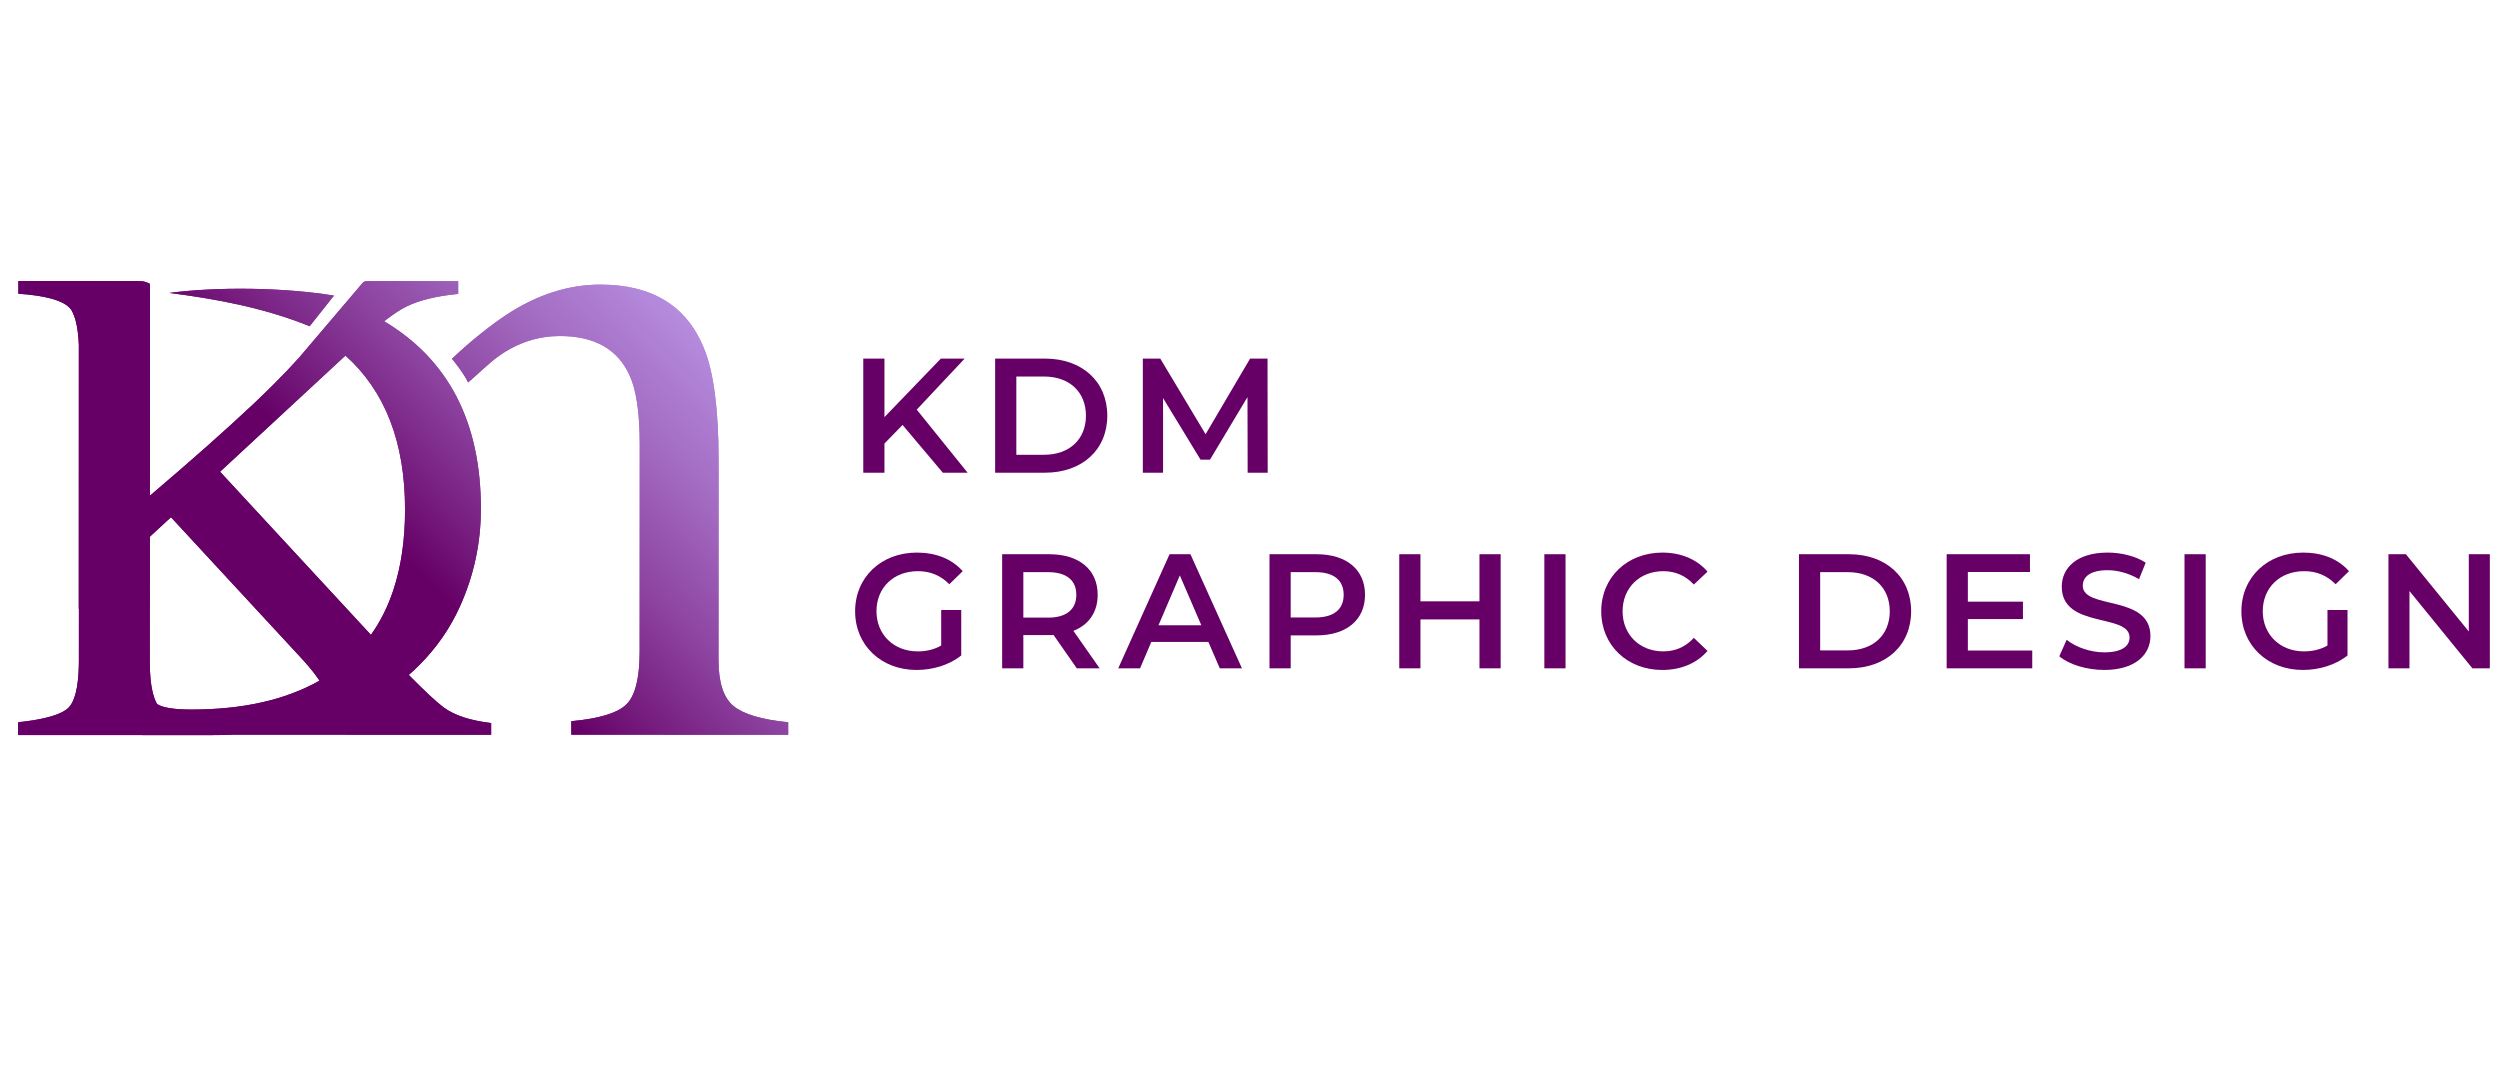 <?xml version="1.0" encoding="utf-8"?>
<!-- Generator: Adobe Illustrator 27.9.0, SVG Export Plug-In . SVG Version: 6.00 Build 0)  -->
<svg version="1.1" xmlns="http://www.w3.org/2000/svg" xmlns:xlink="http://www.w3.org/1999/xlink" x="0px" y="0px"
	 viewBox="0 0 1376.708 588.4" enable-background="new 0 0 1376.708 588.4" xml:space="preserve">
<g id="Background">
</g>
<g id="Design">
	<g>
		<g>
			<g>
				<defs>
					<path id="SVGID_00000105391587311631645580000017264199269913225639_" d="M183.907,162.772
						c-27.715-4.472-63.529-4.982-90.639-1.472c27.114,3.528,52.733,8.416,77.251,18.352L183.907,162.772z"/>
				</defs>
				
					<linearGradient id="SVGID_00000067945798438632276690000005371714175634201768_" gradientUnits="userSpaceOnUse" x1="370.066" y1="-61.666" x2="110.566" y2="191.264">
					<stop  offset="0" style="stop-color:#CCB2FF"/>
					<stop  offset="0.136" style="stop-color:#C9AEFB"/>
					<stop  offset="0.287" style="stop-color:#C2A1F0"/>
					<stop  offset="0.444" style="stop-color:#B58BDD"/>
					<stop  offset="0.606" style="stop-color:#A36CC2"/>
					<stop  offset="0.772" style="stop-color:#8D44A0"/>
					<stop  offset="0.938" style="stop-color:#711477"/>
					<stop  offset="1" style="stop-color:#660066"/>
				</linearGradient>
				
					<use xlink:href="#SVGID_00000105391587311631645580000017264199269913225639_"  overflow="visible" fill="url(#SVGID_00000067945798438632276690000005371714175634201768_)"/>
				<clipPath id="SVGID_00000060017105142725951470000014010266725519350459_">
					<use xlink:href="#SVGID_00000105391587311631645580000017264199269913225639_"  overflow="visible"/>
				</clipPath>
				<linearGradient id="SVGID_1_" gradientUnits="userSpaceOnUse" x1="469.372" y1="40.219" x2="209.871" y2="293.15">
					<stop  offset="0" style="stop-color:#CCB2FF"/>
					<stop  offset="0.136" style="stop-color:#C9AEFB"/>
					<stop  offset="0.287" style="stop-color:#C2A1F0"/>
					<stop  offset="0.444" style="stop-color:#B58BDD"/>
					<stop  offset="0.606" style="stop-color:#A36CC2"/>
					<stop  offset="0.772" style="stop-color:#8D44A0"/>
					<stop  offset="0.938" style="stop-color:#711477"/>
					<stop  offset="1" style="stop-color:#660066"/>
				</linearGradient>
				
					<rect x="-101.327" y="-24.67" clip-path="url(#SVGID_00000060017105142725951470000014010266725519350459_)" fill="url(#SVGID_1_)" width="629.103" height="629.103"/>
			</g>
			<g>
				<defs>
					<path id="SVGID_00000016055598588691125690000001309724947888414384_" d="M403.989,388.849
						c-5.554-4.51-8.332-13.024-8.327-25.558l0.047-109.888c0.012-28.243-2.719-48.895-8.187-61.963
						c-9.519-23.124-28.493-34.703-56.908-34.716c-17.478-0.007-34.604,5.459-51.377,16.392c-8.04,5.26-19.992,14.513-30.331,24.48
						c2.525,3.117,6.346,7.897,8.893,12.996c5.896-5.07,11.174-10.372,16.394-14.177c10.988-8.011,22.692-11.374,34.164-11.369
						c19.064,0.008,31.859,7.262,38.381,21.731c3.711,8.122,5.557,20.74,5.55,37.87l-0.049,114.126
						c-0.006,14.655-2.438,24.362-7.295,29.122c-4.864,4.764-14.971,7.847-30.324,9.252l-0.003,7.417l119.427,0.051l0.003-6.882
						C419.565,396.305,409.553,393.35,403.989,388.849z"/>
				</defs>
				
					<linearGradient id="SVGID_00000176724984109754892470000017645516858073152441_" gradientUnits="userSpaceOnUse" x1="537.464" y1="110.08" x2="277.964" y2="363.011">
					<stop  offset="0" style="stop-color:#CCB2FF"/>
					<stop  offset="0.136" style="stop-color:#C9AEFB"/>
					<stop  offset="0.287" style="stop-color:#C2A1F0"/>
					<stop  offset="0.444" style="stop-color:#B58BDD"/>
					<stop  offset="0.606" style="stop-color:#A36CC2"/>
					<stop  offset="0.772" style="stop-color:#8D44A0"/>
					<stop  offset="0.938" style="stop-color:#711477"/>
					<stop  offset="1" style="stop-color:#660066"/>
				</linearGradient>
				
					<use xlink:href="#SVGID_00000016055598588691125690000001309724947888414384_"  overflow="visible" fill="url(#SVGID_00000176724984109754892470000017645516858073152441_)"/>
				<clipPath id="SVGID_00000175283620770315394090000008344420350905325737_">
					<use xlink:href="#SVGID_00000016055598588691125690000001309724947888414384_"  overflow="visible"/>
				</clipPath>
				
					<linearGradient id="SVGID_00000147204164920454908890000001304252989340726965_" gradientUnits="userSpaceOnUse" x1="469.372" y1="40.219" x2="209.871" y2="293.15">
					<stop  offset="0" style="stop-color:#CCB2FF"/>
					<stop  offset="0.136" style="stop-color:#C9AEFB"/>
					<stop  offset="0.287" style="stop-color:#C2A1F0"/>
					<stop  offset="0.444" style="stop-color:#B58BDD"/>
					<stop  offset="0.606" style="stop-color:#A36CC2"/>
					<stop  offset="0.772" style="stop-color:#8D44A0"/>
					<stop  offset="0.938" style="stop-color:#711477"/>
					<stop  offset="1" style="stop-color:#660066"/>
				</linearGradient>
				
					<rect x="-101.327" y="-24.67" clip-path="url(#SVGID_00000175283620770315394090000008344420350905325737_)" fill="url(#SVGID_00000147204164920454908890000001304252989340726965_)" width="629.103" height="629.103"/>
			</g>
			<g>
				<defs>
					<path id="SVGID_00000181046546584722126900000009002242586919053959_" d="M243.719,389.1
						c-3.924-3.022-9.876-8.578-17.85-16.667c-0.255-0.255-0.51-0.516-0.764-0.778c1.963-1.71,3.85-3.471,5.667-5.283
						c4.841-4.818,9.16-9.987,12.964-15.503c3.631-5.265,6.784-10.848,9.469-16.754c7.736-17.038,11.615-34.999,11.623-53.901
						c0.02-47.658-17.742-82.096-53.275-103.3c0.392-0.306,0.781-0.605,1.163-0.898c4.232-3.248,7.926-5.645,11.074-7.208
						c6.96-3.447,16.47-5.775,28.53-6.959l0.003-7.009l-50.255-0.021c-0.051-0.003-0.105-0.003-0.156-0.003
						c-0.051,0-0.105,0-0.156,0.003c-0.341,0.019-0.669,0.092-0.972,0.213c-0.37,0.15-0.704,0.366-0.985,0.643
						c-0.137,0.131-0.261,0.277-0.373,0.436l-1.594,1.876l-7.382,8.682l-7.471,8.784l-7.86,9.245l-5.189,6.102l-0.041,0.051
						l-4.912,5.777l-0.051,0.057c-0.143,0.162-0.29,0.328-0.437,0.494c-3.94,4.417-8.67,9.372-14.19,14.863
						c-3.302,3.286-6.885,6.761-10.751,10.429c-14.667,13.817-33.529,30.535-56.584,50.173c-0.134,0.111-0.277,0.229-0.417,0.353
						l0.034-80.514l0.006-15.232l0-0.832l0.009-20.055v-0.006c0.006-0.006-0.01-0.016-0.054-0.026c0,0-0.003,0-0.007,0
						c-0.102-0.061-0.204-0.118-0.309-0.175c-0.178-0.099-0.363-0.191-0.548-0.277c-0.105-0.051-0.21-0.099-0.319-0.147
						c-0.064-0.029-0.124-0.054-0.188-0.08c-0.602-0.252-1.23-0.453-1.876-0.6c-0.083-0.019-0.162-0.038-0.245-0.054
						c-0.137-0.029-0.274-0.054-0.414-0.077c-0.061-0.01-0.121-0.019-0.181-0.029c-0.035-0.006-0.067-0.01-0.099-0.013
						c-0.076-0.013-0.156-0.022-0.232-0.032c-0.245-0.032-0.494-0.054-0.742-0.067c-0.124-0.006-0.249-0.013-0.376-0.016
						c-0.099-0.003-0.197-0.003-0.299-0.003c-0.102,0-0.201,0-0.299,0.003l-32.882-0.014c-0.073-0.003-0.112-0.003-0.112-0.003
						v0.003l-33.296-0.014l-0.003,6.085l0,0.924c14.492,0.984,23.804,3.489,27.925,7.486c0.462,0.449,0.895,0.959,1.302,1.53
						c2.356,3.967,3.71,10.349,4.067,19.149c-0.013,52.545-0.046,145.434-0.046,145.434l0.083,0l-0.012,28.323
						c0,0.895-0.01,1.771-0.027,2.625c-0.254,12.715-2.357,20.711-6.293,23.99c-0.268,0.213-0.545,0.43-0.845,0.646
						c-0.022,0.01-0.042,0.032-0.064,0.041c-3.537,2.452-9.639,4.357-18.321,5.743c-2.428,0.375-5.063,0.721-7.889,1.019
						l-0.003,7.044l105.661,0.045c4.444,0.002,8.777-0.085,12.999-0.262l26.344,0.011l19.252,0.008l96.221,0.041l0.003-6.455
						c-11.45-1.346-20.121-4.185-26.035-8.524C244.203,389.473,243.964,389.291,243.719,389.1z M175.259,375.221
						c-18.636,10.346-41.895,15.523-69.807,15.511c-9.539-0.004-15.821-0.991-18.856-2.974c-0.035-0.022-0.067-0.045-0.099-0.07
						c-0.13-0.22-0.252-0.449-0.372-0.685c-1.576-3.05-2.651-7.335-3.206-12.837c-0.305-3.039-0.459-6.452-0.457-10.243
						l0.012-28.199h0.045l0.017-40.171l0.417-0.388l11.19-10.353l72.672,78.58c3.802,4.188,6.859,7.993,9.145,11.435
						C175.728,374.96,175.495,375.091,175.259,375.221z M216.701,324.698c-3.046,9.26-7.189,17.57-12.429,24.928l-83.092-89.853
						l44.955-41.637l17.102-15.836l7.005-6.487c21.879,19.59,32.827,47.87,32.811,84.848
						C223.046,297.168,220.928,311.848,216.701,324.698z"/>
				</defs>
				
					<linearGradient id="SVGID_00000176741023173516131110000016405346291579523743_" gradientUnits="userSpaceOnUse" x1="428.74" y1="-1.468" x2="169.24" y2="251.463">
					<stop  offset="0" style="stop-color:#CCB2FF"/>
					<stop  offset="0.136" style="stop-color:#C9AEFB"/>
					<stop  offset="0.287" style="stop-color:#C2A1F0"/>
					<stop  offset="0.444" style="stop-color:#B58BDD"/>
					<stop  offset="0.606" style="stop-color:#A36CC2"/>
					<stop  offset="0.772" style="stop-color:#8D44A0"/>
					<stop  offset="0.938" style="stop-color:#711477"/>
					<stop  offset="1" style="stop-color:#660066"/>
				</linearGradient>
				
					<use xlink:href="#SVGID_00000181046546584722126900000009002242586919053959_"  overflow="visible" fill="url(#SVGID_00000176741023173516131110000016405346291579523743_)"/>
				<clipPath id="SVGID_00000100373150875453105540000008953714622789359773_">
					<use xlink:href="#SVGID_00000181046546584722126900000009002242586919053959_"  overflow="visible"/>
				</clipPath>
				
					<linearGradient id="SVGID_00000175323478779923132480000001169041028910477193_" gradientUnits="userSpaceOnUse" x1="469.372" y1="40.219" x2="209.871" y2="293.15">
					<stop  offset="0" style="stop-color:#CCB2FF"/>
					<stop  offset="0.136" style="stop-color:#C9AEFB"/>
					<stop  offset="0.287" style="stop-color:#C2A1F0"/>
					<stop  offset="0.444" style="stop-color:#B58BDD"/>
					<stop  offset="0.606" style="stop-color:#A36CC2"/>
					<stop  offset="0.772" style="stop-color:#8D44A0"/>
					<stop  offset="0.938" style="stop-color:#711477"/>
					<stop  offset="1" style="stop-color:#660066"/>
				</linearGradient>
				
					<rect x="-101.327" y="-24.67" clip-path="url(#SVGID_00000100373150875453105540000008953714622789359773_)" fill="url(#SVGID_00000175323478779923132480000001169041028910477193_)" width="629.103" height="629.103"/>
			</g>
		</g>
		<g>
			<path fill="#660066" d="M497.019,234.009l-9.965,10.233v16.069h-11.668v-62.837h11.668V229.7l31.06-32.227h13.106L504.83,225.57
				l28.007,34.74h-13.644L497.019,234.009z"/>
			<path fill="#660066" d="M548.009,197.473h27.469c20.377,0,34.289,12.568,34.289,31.419c0,18.851-13.913,31.418-34.289,31.418
				h-27.469V197.473z M574.938,250.436c14.006,0,23.071-8.528,23.071-21.544s-9.065-21.544-23.071-21.544h-15.26v43.088H574.938z"/>
			<path fill="#660066" d="M687.061,260.31l-0.091-41.652l-20.646,34.471h-5.207l-20.646-33.932v41.114h-11.131v-62.837h9.605
				l24.956,41.652l24.506-41.652h9.605l0.088,62.837H687.061z"/>
			<path fill="#660066" d="M518.293,335.899h11.043v25.045c-6.555,5.297-15.71,7.989-24.596,7.989
				c-19.48,0-33.842-13.555-33.842-32.316s14.363-32.316,34.021-32.316c10.502,0,19.301,3.501,25.225,10.234l-7.361,7.181
				c-4.936-4.938-10.593-7.181-17.323-7.181c-13.378,0-22.802,9.066-22.802,22.083c0,12.747,9.424,22.083,22.712,22.083
				c4.489,0,8.887-0.898,12.925-3.232V335.899z"/>
			<path fill="#660066" d="M592.982,368.036l-12.837-18.402c-0.807,0.089-1.616,0.089-2.423,0.089h-14.185v18.313h-11.668v-62.837
				h25.853c16.516,0,26.75,8.439,26.75,22.352c0,9.516-4.848,16.517-13.375,19.839l14.453,20.646H592.982z M577.182,315.073h-13.644
				v25.045h13.644c10.234,0,15.532-4.668,15.532-12.568S587.415,315.073,577.182,315.073z"/>
			<path fill="#660066" d="M665.427,353.493h-31.42l-6.195,14.543h-12.028l28.278-62.837h11.49l28.366,62.837H671.71
				L665.427,353.493z M661.567,344.337l-11.85-27.469l-11.759,27.469H661.567z"/>
			<path fill="#660066" d="M751.695,327.55c0,13.824-10.231,22.352-26.75,22.352h-14.182v18.133h-11.671v-62.837h25.853
				C741.464,305.198,751.695,313.637,751.695,327.55z M739.936,327.55c0-7.9-5.295-12.477-15.529-12.477h-13.644v24.955h13.644
				C734.64,340.028,739.936,335.45,739.936,327.55z"/>
			<path fill="#660066" d="M826.384,305.198v62.837h-11.668v-26.931H782.22v26.931h-11.671v-62.837h11.671v25.943h32.495v-25.943
				H826.384z"/>
			<path fill="#660066" d="M850.446,305.198h11.668v62.837h-11.668V305.198z"/>
			<path fill="#660066" d="M881.772,336.617c0-18.761,14.363-32.316,33.664-32.316c10.234,0,19.03,3.681,24.865,10.503l-7.539,7.092
				c-4.579-4.937-10.234-7.36-16.788-7.36c-13.016,0-22.44,9.156-22.44,22.083s9.424,22.083,22.44,22.083
				c6.555,0,12.209-2.424,16.788-7.451l7.539,7.181c-5.836,6.823-14.632,10.503-24.956,10.503
				C896.135,368.934,881.772,355.379,881.772,336.617z"/>
			<path fill="#660066" d="M990.663,305.198h27.469c20.377,0,34.292,12.568,34.292,31.419c0,18.851-13.916,31.418-34.292,31.418
				h-27.469V305.198z M1017.594,358.161c14.003,0,23.071-8.528,23.071-21.544s-9.068-21.544-23.071-21.544h-15.26v43.088H1017.594z"
				/>
			<path fill="#660066" d="M1119.124,358.251v9.784h-47.13v-62.837h45.873v9.785h-34.202v16.337h30.342v9.605h-30.342v17.325
				H1119.124z"/>
			<path fill="#660066" d="M1134.028,361.393l4.038-9.066c5.026,4.039,13.016,6.912,20.736,6.912c9.786,0,13.916-3.501,13.916-8.168
				c0-13.555-37.343-4.668-37.343-28.007c0-10.144,8.077-18.761,25.312-18.761c7.542,0,15.441,1.975,20.917,5.565l-3.682,9.066
				c-5.655-3.321-11.85-4.937-17.323-4.937c-9.696,0-13.647,3.77-13.647,8.528c0,13.376,37.255,4.668,37.255,27.739
				c0,10.054-8.171,18.672-25.406,18.672C1149.019,368.934,1139.235,365.881,1134.028,361.393z"/>
			<path fill="#660066" d="M1202.972,305.198h11.668v62.837h-11.668V305.198z"/>
			<path fill="#660066" d="M1281.697,335.899h11.04v25.045c-6.552,5.297-15.71,7.989-24.596,7.989
				c-19.48,0-33.842-13.555-33.842-32.316s14.363-32.316,34.024-32.316c10.503,0,19.298,3.501,25.225,10.234l-7.361,7.181
				c-4.939-4.938-10.593-7.181-17.326-7.181c-13.375,0-22.799,9.066-22.799,22.083c0,12.747,9.424,22.083,22.709,22.083
				c4.489,0,8.889-0.898,12.928-3.232V335.899z"/>
			<path fill="#660066" d="M1371.109,305.198v62.837h-9.605l-34.649-42.55v42.55h-11.581v-62.837h9.605l34.649,42.55v-42.55
				H1371.109z"/>
		</g>
	</g>
</g>
<g id="Hero_Image_x2F_Clients">
</g>
<g id="Nav_bar">
</g>
<g id="Margins">
</g>
</svg>
